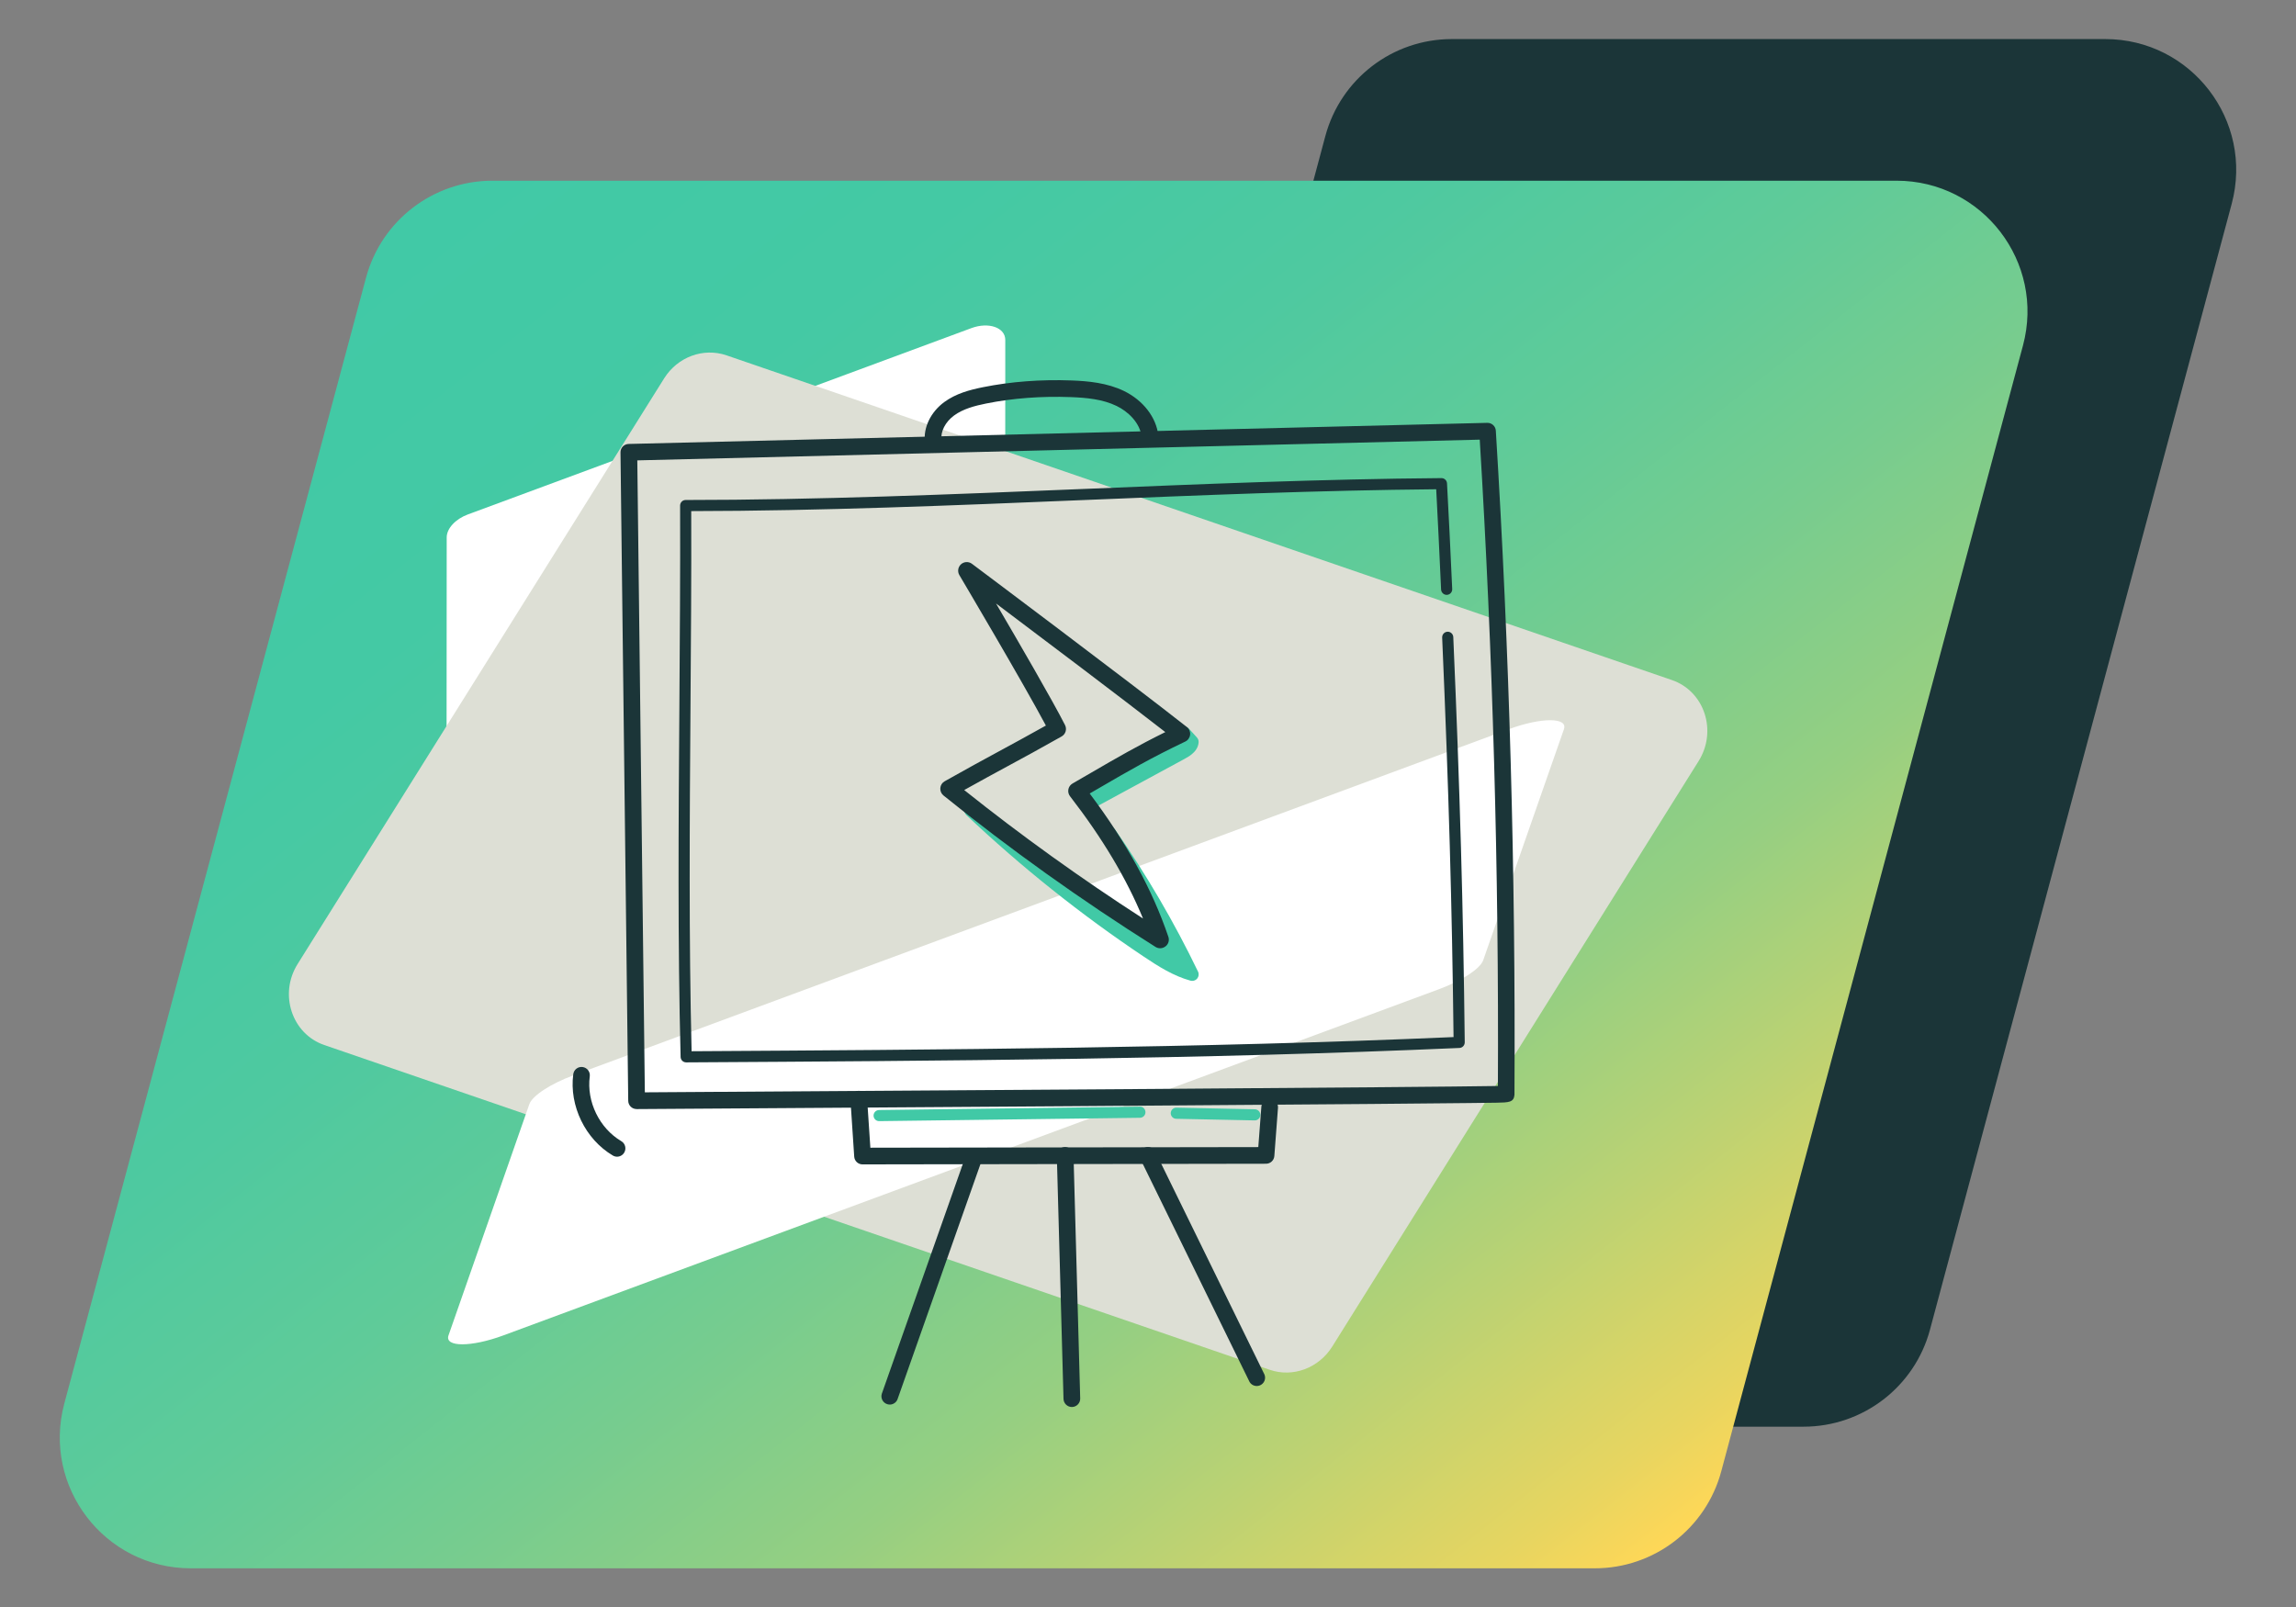 <?xml version="1.0" encoding="UTF-8"?> <svg xmlns="http://www.w3.org/2000/svg" xmlns:xlink="http://www.w3.org/1999/xlink" id="Layer_1" data-name="Layer 1" viewBox="0 0 597 418"><rect x="0" y="0" width="597" height="418" fill="#808080" stroke="none"/><defs><style> .cls-1 { fill: #fff; } .cls-2 { fill: #dddfd5; } .cls-3 { fill: #1b3538; } .cls-4 { fill: #41c9a6; } .cls-5 { fill: url(#linear-gradient); } </style><linearGradient id="linear-gradient" x1="114.12" y1="35.47" x2="498.02" y2="419.37" gradientTransform="translate(26.23) skewX(-15)" gradientUnits="userSpaceOnUse"><stop offset="0" stop-color="#41c9a6"></stop><stop offset=".18" stop-color="#44c9a4"></stop><stop offset=".33" stop-color="#4ec9a0"></stop><stop offset=".47" stop-color="#5fcb99"></stop><stop offset=".59" stop-color="#76cc8f"></stop><stop offset=".72" stop-color="#95cf82"></stop><stop offset=".83" stop-color="#bbd273"></stop><stop offset=".95" stop-color="#e7d560"></stop><stop offset="1" stop-color="#ffd757"></stop></linearGradient></defs><g><path class="cls-3" d="M468.95,371.01h-169.91c-22.38,0-38.67-21.23-32.88-42.85L344.61,35.39c3.99-14.88,17.47-25.23,32.88-25.23h169.91c22.38,0,38.67,21.23,32.88,42.85l-78.45,292.77c-3.99,14.88-17.47,25.23-32.88,25.23Z"></path><path class="cls-5" d="M414.68,407.84H49.6c-22.38,0-38.67-21.23-32.88-42.85L95.17,72.22c3.99-14.88,17.47-25.23,32.88-25.23h365.08c22.38,0,38.67,21.23,32.88,42.85l-78.45,292.77c-3.99,14.88-17.47,25.23-32.88,25.23Z"></path><path class="cls-1" d="M261.39,88.4v8.99s-.03,53.82-.03,53.82c0,2.31-2.27,4.77-5.48,5.96l-130.95,48.46c-4.49,1.66-8.82.15-8.82-3.07l.04-62.81c0-2.31,2.27-4.77,5.48-5.96l130.94-48.46c4.5-1.67,8.82-.16,8.82,3.07Z"></path><path class="cls-2" d="M441.67,197.92l-13.64,21.78-81.65,130.51c-3.51,5.58-10.21,8.07-16.24,6l-245.82-84.45c-8.43-2.9-11.84-13.23-6.94-21.06l95.3-152.29c3.5-5.6,10.21-8.07,16.24-6l245.81,84.44c8.45,2.9,11.85,13.23,6.94,21.06Z"></path><path class="cls-1" d="M406.66,189.61l-3.01,8.6-17.99,51.5c-.78,2.21-5.52,5.32-11.49,7.53l-243.28,90.03c-8.35,3.09-15.35,3.09-14.27,0l21.01-60.11c.77-2.21,5.52-5.32,11.49-7.53l243.26-90.02c8.36-3.09,15.36-3.09,14.27,0Z"></path></g><g><path class="cls-3" d="M178.41,276.27c-.78,0-1.42-.62-1.44-1.41-.77-29.77-.54-60.9-.32-91,.12-17.32.25-35.23.19-52.39,0-.38.15-.75.42-1.03.27-.27.64-.42,1.02-.42,34.06,0,69.24-1.46,103.26-2.86,30.69-1.27,62.43-2.59,93.26-2.83h.01c.77,0,1.4.6,1.44,1.37.45,8.26.88,16.99,1.35,27.48.04.8-.58,1.47-1.38,1.51-.76.05-1.47-.58-1.51-1.38-.45-9.9-.85-18.23-1.27-26.08-30.35.27-61.57,1.56-91.78,2.81-33.57,1.39-68.26,2.83-101.93,2.87.06,16.73-.07,34.13-.19,50.97-.21,29.6-.44,60.2.29,89.49,65.06-.39,132.28-.81,198.12-3.68-.39-34.06-1.25-64.29-2.96-103.9-.03-.8.58-1.47,1.38-1.51.79-.04,1.47.58,1.51,1.38,1.74,40.19,2.6,70.72,2.98,105.4,0,.78-.6,1.43-1.38,1.46-66.82,2.95-135.05,3.36-201.04,3.75h0Z"></path><path class="cls-4" d="M228.58,291.55c-.79,0-1.43-.64-1.44-1.43,0-.8.63-1.45,1.43-1.46l67.81-.87c.81-.05,1.45.63,1.46,1.43,0,.8-.63,1.45-1.43,1.46l-67.81.87h-.02Z"></path><path class="cls-4" d="M326.27,291.36h-.03l-20.41-.42c-.8-.02-1.43-.68-1.42-1.47.02-.8.67-1.43,1.47-1.42l20.41.42c.8.02,1.43.68,1.42,1.47-.02.79-.66,1.42-1.44,1.42Z"></path><path class="cls-3" d="M165.52,288.41c-1.19,0-2.15-.95-2.17-2.14l-2.01-168.63c-.01-1.19.93-2.16,2.11-2.19l223.27-5.49c1.17-.02,2.15.87,2.22,2.03,3.53,57.11,5.16,115.09,4.85,172.33.01.12.01.25,0,.38-.17,1.98-1.48,2-4.67,2.06-1.66.03-4.09.06-7.19.09-6.19.07-15.02.15-25.62.24-21.2.18-49.47.38-77.73.58-56.53.39-113.05.75-113.05.75h-.01ZM165.71,119.73l1.96,164.33c72.7-.45,204.07-1.33,221.81-1.65.27-55.84-1.32-112.36-4.72-168.08l-219.04,5.39Z"></path><path class="cls-3" d="M224.27,302.8c-1.15,0-2.09-.89-2.16-2.03-.16-2.67-.33-5.03-.49-7.38-.16-2.37-.33-4.74-.49-7.42-.07-1.2.84-2.22,2.03-2.3,1.21-.07,2.22.84,2.3,2.03.16,2.67.33,5.03.49,7.38.12,1.75.24,3.5.36,5.38l100.87-.16.8-10.54c.09-1.19,1.13-2.1,2.32-2,1.19.09,2.09,1.13,2,2.33l-.95,12.54c-.09,1.13-1.03,2-2.16,2l-104.92.17h0Z"></path><path class="cls-3" d="M231.35,365.25c-.21,0-.41-.03-.62-.09-1.15-.34-1.8-1.55-1.45-2.7l21.71-61.58c.34-1.15,1.55-1.8,2.7-1.45,1.15.34,1.8,1.55,1.45,2.7l-21.71,61.58c-.28.94-1.14,1.55-2.08,1.55Z"></path><path class="cls-3" d="M278.7,365.89c-1.17,0-2.14-.94-2.17-2.12l-1.74-63.27c-.03-1.2.92-2.19,2.12-2.22,1.2.03,2.19.92,2.22,2.12l1.74,63.27c.03,1.2-.92,2.19-2.12,2.22h-.05Z"></path><path class="cls-3" d="M326.77,360.43c-.85,0-1.66-.51-2-1.34l-28.31-57.81c-.46-1.11.07-2.37,1.18-2.83,1.11-.46,2.37.07,2.83,1.18l28.31,57.81c.46,1.11-.07,2.37-1.18,2.83-.27.11-.55.16-.82.16Z"></path><path class="cls-3" d="M242.66,116.91c-1.07,0-2-.79-2.15-1.88-.5-3.76,1.47-7.87,5.01-10.47,3.03-2.22,6.6-3.17,10.01-3.86,7.29-1.47,15.07-2.06,23.16-1.76,4.26.16,9.21.62,13.57,2.74,4.97,2.42,8.39,6.84,8.92,11.54.13,1.19-.72,2.26-1.91,2.4-1.18.15-2.26-.72-2.4-1.91-.44-3.87-3.65-6.74-6.51-8.13-3.63-1.77-7.84-2.15-11.84-2.31-7.73-.29-15.18.27-22.13,1.67-2.92.59-5.95,1.38-8.3,3.1-2.29,1.68-3.58,4.2-3.28,6.41.16,1.19-.68,2.27-1.86,2.43-.1.01-.19.02-.29.02Z"></path><path class="cls-3" d="M160.46,300.8c-.37,0-.75-.1-1.1-.3-7.15-4.22-11.39-12.92-10.3-21.16.16-1.19,1.24-2.02,2.43-1.86,1.19.16,2.02,1.25,1.86,2.43-.87,6.56,2.51,13.49,8.2,16.85,1.03.61,1.37,1.94.76,2.97-.4.68-1.13,1.07-1.87,1.07Z"></path><g><path class="cls-4" d="M288.6,216.76c8.08,11.62,15.24,23.89,21.39,36.64-4.25-1.18-8.03-3.59-11.69-6.04-16.28-10.89-31.64-23.15-45.87-36.6,15.69,12.96,32.53,24.53,50.25,34.53-4.51-9.38-9.02-18.75-14.09-28.53Z"></path><path class="cls-4" d="M309.54,255.02c-4.44-1.23-8.29-3.67-12.17-6.27-16.32-10.91-31.82-23.29-46.09-36.78-.66-.62-.7-1.65-.1-2.33.6-.68,1.63-.76,2.33-.18,14.19,11.73,29.42,22.37,45.32,31.67-3.7-7.68-7.55-15.56-11.71-23.6-.41-.79-.13-1.75.62-2.21.76-.46,1.74-.25,2.25.48,8.11,11.67,15.35,24.07,21.52,36.87.29.59.2,1.3-.22,1.81-.07.09-.15.16-.24.23-.42.33-.97.46-1.5.31ZM303.83,246.52c-.54.51-1.33.6-1.97.24-3.38-1.91-6.74-3.88-10.06-5.9,2.46,1.74,4.93,3.44,7.43,5.11,2.44,1.63,4.86,3.19,7.38,4.38-.76-1.52-1.54-3.03-2.33-4.53-.09.26-.24.51-.45.71Z"></path></g><g><path class="cls-4" d="M307.92,190.66c.69.76,1.37,1.52,2.06,2.28-.11,1.36-1.46,2.22-2.65,2.87-7.89,4.28-15.78,8.56-23.68,12.84-.7-.98-1.4-1.95-2.1-2.93,8.81-4.75,17.49-9.73,26.37-15.06Z"></path><path class="cls-4" d="M308.13,197.28l-23.68,12.84c-.74.4-1.67.19-2.16-.5l-2.1-2.93c-.28-.39-.38-.89-.27-1.36.11-.47.41-.87.84-1.1,8.49-4.58,17.09-9.49,26.3-15.02.69-.41,1.57-.28,2.11.31l2.06,2.28c.31.34.47.8.43,1.26-.11,1.41-.96,2.43-1.85,3.14-.62.5-1.26.85-1.68,1.07ZM307.6,192.81c-8.2,4.91-15.95,9.34-23.57,13.48l.13.18,22.37-12.14c.31-.17,1.09-.59,1.51-1.04l-.44-.48Z"></path></g><path class="cls-3" d="M303.04,246.11c-.74.59-1.78.64-2.58.14-19.25-12.12-37.8-25.37-55.14-39.39-.58-.47-.88-1.19-.82-1.93.06-.74.48-1.4,1.13-1.76,5.64-3.19,9.96-5.53,14.14-7.8,3.68-1.99,7.47-4.05,12.18-6.69-5.94-11.17-22.33-38.84-22.5-39.13-.54-.92-.36-2.09.43-2.81.79-.71,1.98-.77,2.84-.13.41.31,41.09,30.79,55.89,42.45.61.48.93,1.24.84,2.01-.09.77-.56,1.44-1.26,1.77-8.93,4.26-14.53,7.51-22.28,12.02-.83.48-1.68.98-2.57,1.49,9.57,12.74,16.28,24.95,20.46,37.28.3.89.02,1.87-.72,2.46h-.02ZM278.88,203.75c1.69-.97,3.26-1.89,4.76-2.76,6.87-3.99,12.07-7.01,19.36-10.61-11.41-8.88-32.16-24.53-44.02-33.45,5.92,10.11,14.76,25.33,17.95,31.63.54,1.07.15,2.37-.9,2.96-5.64,3.19-9.95,5.53-14.13,7.79-3.42,1.85-6.93,3.76-11.19,6.14,14.75,11.78,30.35,22.99,46.49,33.41-4.3-10.43-10.55-20.9-18.98-31.8-.39-.51-.55-1.17-.42-1.8.1-.52.39-.98.79-1.31.09-.07.18-.14.28-.19Z"></path></g></svg> 
